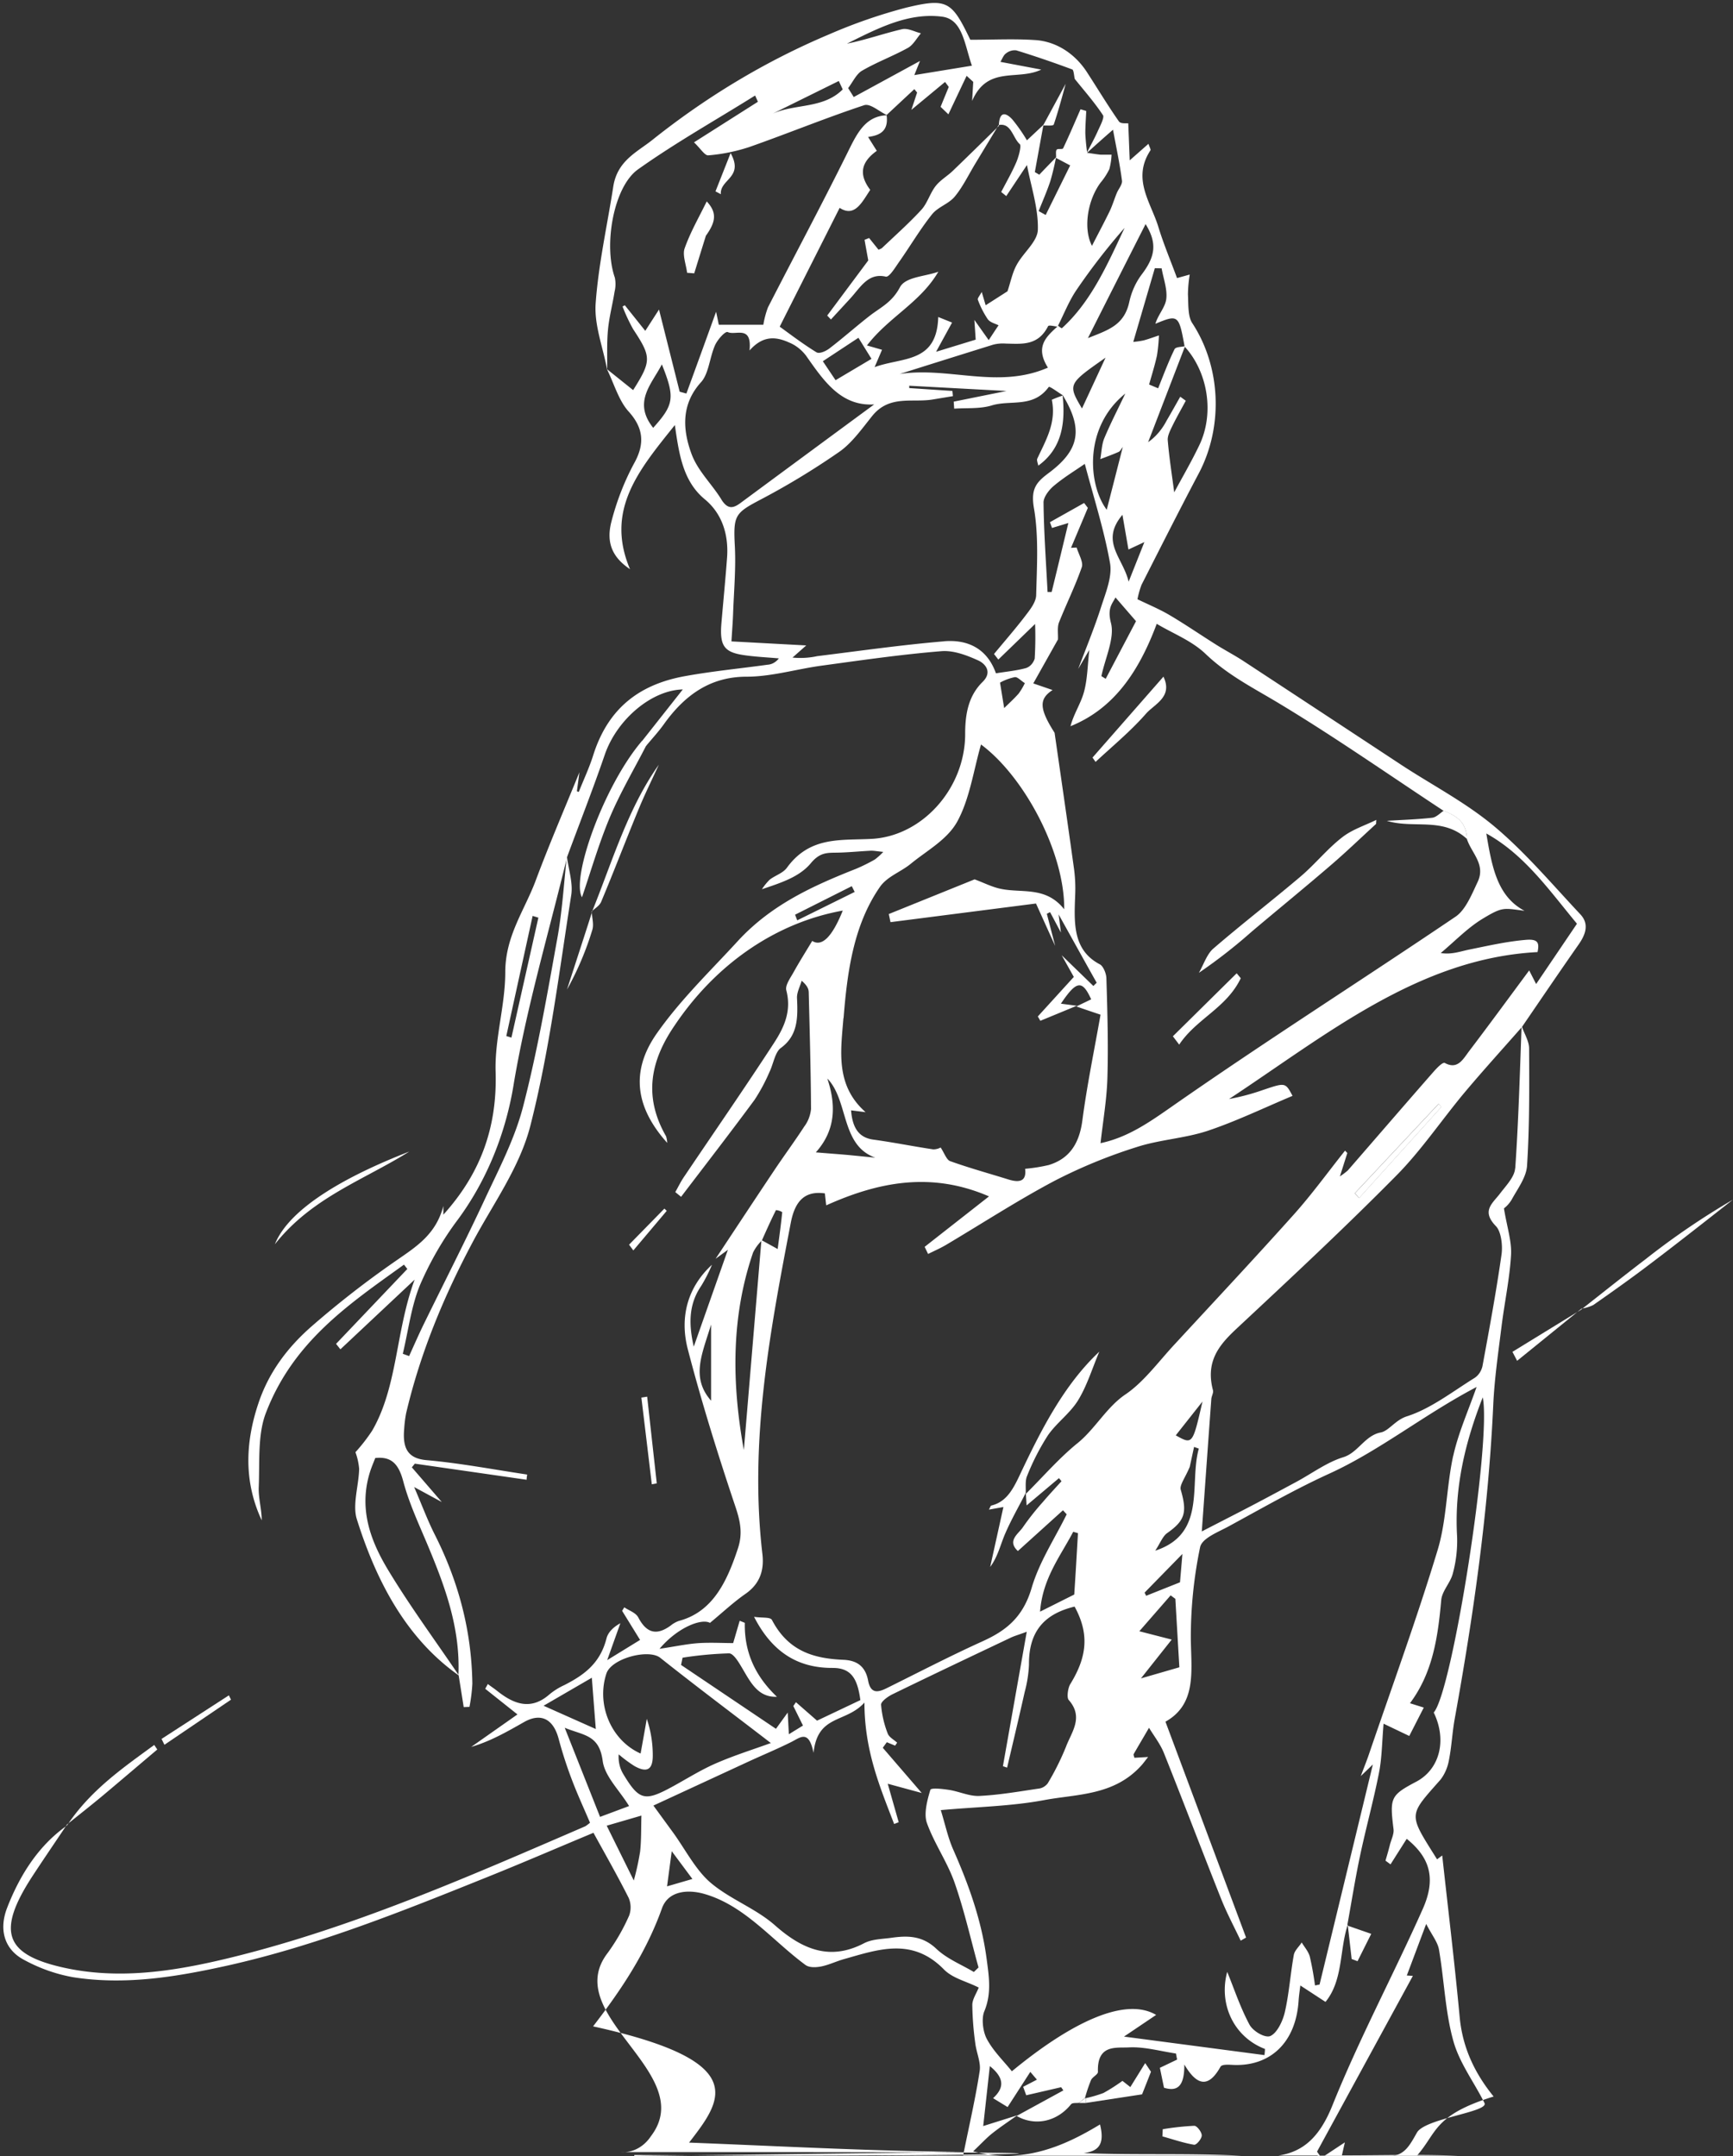 <?xml version="1.0" encoding="UTF-8"?> <svg xmlns="http://www.w3.org/2000/svg" width="459" height="571" fill="none"><rect width="100%" height="100%" fill="#333333" stroke="none"/> <path d="m170.051 196.212 1.12 1.218c-3.253 6.339-6.881 12.471-9.673 19.086-2.949 7.051-5.112 14.562-7.353 21.119-2.929-5.133 5.839-29.675 15.906-41.423ZM418.898 346.744c5.653-4.433 11.266-8.935 16.968-13.276a201.555 201.555 0 0 1 23.091-15.733c-7.323 5.742-14.608 11.484-21.981 17.065-4.915 3.733-9.928 7.293-14.962 10.807a10.207 10.207 0 0 1-3.194.976l.078.161ZM108.394 304.987c-12.082 7.568-25.786 12.138-35.587 24.541 3.923-9.83 19.563-18.328 35.587-24.541ZM156.799 241.471c5.377-13.276 9.457-27.332 17.694-38.942-1.808 3.973-3.745 7.866-5.406 11.92-3.323 8.039-6.449 16.25-9.831 24.311-.452 1.149-1.671 1.769-2.536 2.642l.079.069ZM17.816 483.366c6.232-9.325 14.746-15.159 23.033-21.234l.806 1.206c-4.748 4.02-9.467 8.039-14.235 12.047-3.205 2.675-6.468 5.236-9.712 7.843l.108.138Z" fill="#fff"></path> <path d="m418.82 346.617-16.996 13.781-1.239-2.377 18.334-11.255-.099-.149ZM61.178 450.144l-17.626 11.944-.767-1.551 17.833-11.541.56 1.148ZM172.636 393.103c-.918-7.655-1.838-15.311-2.762-22.967l1.533-.241c.846 7.655 1.694 15.311 2.546 22.967l-1.317.241ZM156.72 241.401c.079 1.631.61 3.446.167 4.847a80.366 80.366 0 0 1-6.714 15.824c2.222-6.89 4.453-13.688 6.645-20.567a.645.645 0 0 0-.098-.104ZM166.61 329.643l9.359-9.555.619.598-8.847 10.484c-.354-.505-.748-1.01-1.131-1.527ZM388.523 222.178c-6.42-5.88-14.058-2.618-21.205-4.789 4.011-.253 8.022-.367 12.003-.815 1.052-.115 2.025-1.149 3.038-1.861 3.116 1.241 6.065 2.779 6.164 7.465ZM358.855 316.024l22.207-23.691.698.85-21.775 24.116-1.13-1.275ZM287.348 555.693h.246v1.267h-1.838l1.592-1.267ZM271.628 395.48c-1.828 3.583-3.843 7.062-5.436 10.783-1.219 2.836-1.897 5.994-3.932 8.728 1.14-5.191 2.291-10.336 3.5-15.871l-3.834.689c.305-.54.432-1.034.639-1.08 3.873-.93 5.662-4.122 7.481-7.981 5.701-12.069 11.727-23.955 21.116-32.775-1.858 4.387-3.254 9.015-5.604 12.851-2.163 3.525-5.652 5.914-8.012 9.313a62.276 62.276 0 0 0-5.505 10.737c-.58 1.31-.285 3.136-.383 4.743a1.592 1.592 0 0 1-.03-.137ZM364.468 218.204c-4.031 3.686-7.992 7.51-12.121 11.047-6.882 5.914-13.901 11.633-20.831 17.49a139.2 139.2 0 0 1-13.979 10.898c1.249-2.17 2.114-4.938 3.814-6.408 7.589-6.545 15.493-12.632 23.122-19.097 3.804-3.227 7.078-7.327 10.961-10.336 2.693-2.124 6.035-3.146 9.093-4.662l-.059 1.068ZM308.149 179.206c2.556 5.375-2.349 7.223-4.61 9.796-4.109 4.685-8.848 8.567-13.37 12.781l-.806-1.148 18.786-21.429ZM310.646 274.452l16.898-16.686 1.082 1.309c-3.756 7.878-11.718 10.703-16.309 17.582l-1.671-2.205ZM281.43 104.569c.797 7.476-.137 14.194-6.429 18.754-.108-.632-.472-1.413-.275-1.838 2.251-4.869 5.102-9.509 3.854-15.607a26.992 26.992 0 0 1 2.998-1.148l-.148-.161Z" fill="#fff"></path> <path d="M287.593 556.943v-1.263c1.576-.343 3.132-.8 4.66-1.367a47.074 47.074 0 0 0 5.033-3.215l2.094 1.642 3.932-6.351 1.534 2.297c-.856 2.182-1.603 4.088-2.36 5.983l-14.893 2.274ZM307.962 563.904a71.186 71.186 0 0 1 8.366-.907c.708 0 1.966 1.665 1.966 2.549 0 .884-1.405 2.572-2.025 2.469-2.831-.471-5.603-1.435-8.395-2.216l.088-1.895ZM356.809 509.952l6.37 2.216-3.627 7.247-1.553-.586-1.032-9.026-.158.149ZM264.482 33.142l-6.124 10.128c-1.799 2.963-3.342 6.213-5.485 8.797-1.662 1.987-4.444 2.71-6.046 4.731-3.185 3.997-5.849 8.556-8.847 12.793-.984 1.425-2.488 3.882-3.382 3.675-4.65-1.08-6.705 2.848-9.359 5.742l-5.161 5.604-.983-1.045 10.873-14.596c-.374-2.055-.688-3.755-.983-5.455l1.209-.482 2.477 3.09c.323-.093.634-.236.924-.426 3.519-3.353 7.147-6.557 10.46-10.163 1.553-1.7 2.29-4.387 3.745-6.247 1.268-1.62 3.097-2.63 4.571-4.054 4.1-3.939 8.16-7.947 12.229-11.932l-.118-.16ZM282.255 22.197c-.983 3.606-1.966 7.258-3.146 10.76-.167.471-1.858.218-2.85.31l5.996-11.07ZM187.185 53.34c2.782 2.998 2.408 5.421-.227 9.096a3562.275 3562.275 0 0 0-3.086 9.957l-1.888-.15c-.265-2.182-1.278-4.731-.649-6.477 1.544-4.352 3.854-8.337 5.85-12.425ZM189.505 50.679l4.001-10.13c3.608 6.5-2.89 6.891-2.585 10.888l-1.416-.758ZM17.719 483.228c-.099.16-.207.31-.306.459l.414-.321-.108-.138ZM350.832 570.931h35.223c-10.116-.402-20.251-.104-30.642-.104.403-1.78.659-2.893.786-3.445l-5.367 3.549ZM291.349 562.641c-7.56 4.594-15.208 8.039-23.977 8.291h61.352c-13.762-.734-27.594-.137-41.701-.7 3.687-.482 5.712-2.056 4.326-7.591Z" fill="#fff"></path> <path d="M264.56 33.243v-.126h-.118l.118.126Z" fill="#fff"></path> <path d="M258.193 569.905c-4.621 0-9.241-.069-13.871-.161-20.251-.39-40.502-1.47-61.814-2.296 8.72-11.289 16.643-21.544-25.424-30.785 7.284-9.462 13.989-19.35 18.245-31.27 1.662-4.651 6.882-5.053 11.227-3.802 10.725 3.078 17.97 12.323 26.768 18.8 1.052.769 2.802.666 4.149.413 2.084-.413 4.069-1.401 6.144-1.975 9.034-2.55 18.009-5.8 26.385 2.756 2.329 2.366 5.898 3.123 9.221 4.8-.63 1.608-1.691 3.101-1.701 4.594.051 3.398.314 6.787.786 10.14.295 2.492 1.524 5.064 1.17 7.361-1.111 7.246-2.772 14.366-4.384 22.359-7.737 0-15.552 0-23.397.081h34.604a36.4 36.4 0 0 1-8.563-1.149c2.212-2.101 3.578-3.594 5.102-4.8 2.133-1.688 4.385-3.17 6.577-4.743l-9.005 2.837c.58-5.237 1.131-10.21 1.75-15.883 4.08 3.296 3.686 5.915.865 8.499l3.844 2.354 6.016-9.314 1.75 2.056-3.647 1.895.816 2.239 9.25-2.136c.197.287.393.563.58.85l-12.377 6.764c2.367 1.356 5.043 1.789 7.636 1.235 2.592-.554 4.964-2.066 6.766-4.313.413-.482 1.406-.287 2.133-.402l1.573-1.274a41.471 41.471 0 0 1 1.593-4.732c.403-.873 1.858-1.493 1.838-2.182-.256-7.349 4.797-6.304 8.189-6.488 4.129-.218 8.316 1.01 12.475 1.619l.304 1.608-4.561 2.182c.364 1.768.728 3.514 1.091 5.271 3.726 1.148 5.417-.597 5.387-6.144 3.225 5.466 6.302 6.442 9.565.609.423-.758 2.36-.54 3.589-.494 9.447.321 16.397-5.742 17.114-17.077.089-1.286.285-2.572.453-3.973l6.665 4.352c4.699-5.742 3.686-13.78 5.898-20.43l-.128.15c1.111-6.11 2.084-12.265 3.372-18.375 1.563-7.384 3.578-14.641 5.033-22.049.777-3.95.787-8.119 1.209-12.976l6.803 3.25 3.844-7.522-3.657-1.149c6.055-8.096 7.402-17.536 8.277-27.297.216-2.458 2.448-4.594 3.077-7.086a32.919 32.919 0 0 0 1.13-9.726c-.766-13.046 2.143-25.047 6.793-36.91 2.34 11.691-8.041 77.919-12.986 83.477 3.529 7.258 1.632 14.929-4.512 18.259l.197-.103c-7.167 3.767-7.363 4.295-6.331 12.758.157 1.321-.639 2.814-.983 4.215-.344 1.401-.757 2.733-1.141 4.111l1.328.976 4.286-6.764c6.104 4.915 7.864 10.451 4.256 18.57-7.786 17.478-16.79 34.268-23.947 52.068-3.48 8.659-7.972 12.299-14.303 13.252h10.981l-.738-1.045 25.383-46.544-1.603-.103c1.504-3.985 2.949-7.867 5.132-13.655 1.563 3.043 3.047 4.801 3.391 6.822 1.376 8.038 1.642 16.422 3.785 24.116 1.632 5.925 5.525 10.967 8.267 16.502 1.18 2.366-15.714 4.043-17.886 7.809-1.701 2.975-3.028 5.742-6.449 6.19H349v-.264c-.816.057-1.632.172-2.448.172h28.754c5.367-6.086 4.335-10.703 20.295-15.641-4.768-5.857-8.209-12.632-8.995-21.05-1.347-14.447-3.097-28.836-4.621-42.789l-1.366 1.022c-7.678-12.265-7.707-11.334.914-21.107 1.146-1.491 1.924-3.316 2.251-5.283.698-3.525.856-7.189 1.495-10.737 4.974-27.493 8.936-55.123 10.223-83.258.315-6.891 1.327-13.781 2.183-20.671.786-6.351 2.153-12.633 2.526-18.995.207-3.617-1.062-7.361-1.878-12.345a8.261 8.261 0 0 0 2.035-2.297c1.583-2.917 3.933-5.96 4.09-9.106.649-10.267.599-20.603.541-30.915 0-1.895-1.19-3.79-1.888-5.742 4.984-7.281 9.939-14.596 14.992-21.819 1.877-2.676 2.88-5.467.432-8.039-7.442-7.924-14.579-16.399-22.718-23.221-7.629-6.385-16.407-10.909-24.645-16.307a33939.77 33939.77 0 0 0-41.819-27.504c-2.389-1.562-4.915-2.871-7.314-4.387-4.109-2.583-8.13-5.351-12.298-7.809-2.693-1.584-5.564-2.767-8.474-4.18a23.7 23.7 0 0 1 1.072-3.812c5.063-9.957 10.096-19.936 15.306-29.79 3.133-6.049 4.63-13.062 4.293-20.122-.337-7.059-2.491-13.835-6.18-19.44-1.18-1.814-.983-4.984-1.121-7.545.024-1.773.182-3.54.472-5.282l-3.362.93c-1.77-4.789-3.559-9.026-4.915-13.448-1.967-6.557-7.118-12.77-2.124-20.383.138-.207-.265-.92-.531-1.723l-4.964 4.375c-.157-3.939-.266-6.89-.383-9.796-.463-.08-1.967.196-2.478-.516-2.88-4.111-5.505-8.475-8.257-12.713-1.635-2.621-3.756-4.778-6.203-6.309-2.448-1.53-5.16-2.397-7.934-2.534-5.446-.355-10.911-.068-16.967-.068-4.886-10.164-6.055-11.14-17.007-8.499a140.468 140.468 0 0 0-20.398 7.075C203 16.093 187.241 25.513 172.685 37.137c-4.021 3.18-9.191 5.466-10.253 12.265-1.602 10.335-3.932 20.602-4.67 31.006-.393 5.742 1.967 11.622 3.028 17.444 1.838 3.744 3.097 8.246 5.682 11.105 3.814 4.215 4.414 8.326 1.632 13.471-2.692 4.939-4.783 10.292-6.213 15.905-1.425 5.742.58 9.451 4.974 12.414-6.665-15.733 2.458-26.413 11.876-38.173 1.101 7.568 2.084 14.838 7.933 19.661 4.374 3.606 6.36 9.038 5.898 15.434-.432 5.742-.983 11.392-1.474 17.088-.551 6.133.56 7.936 5.79 8.728 3.116.471 6.262.597 9.398.884a4.473 4.473 0 0 1-1.356 1.189 3.855 3.855 0 0 1-1.643.488c-7.304 1.011-14.637 1.711-21.902 3.032-11.128 2.021-20.103 7.705-24.271 20.958-1.052 3.33-2.537 6.477-3.824 9.704l-.492-.184c.226-1.723.462-3.445.669-5.03-3.874 9.52-7.944 18.937-11.551 28.595-2.949 7.947-8.071 14.688-8.091 24.346 0 8.819-2.831 17.673-2.556 26.413.472 15.457-4.512 27.481-13.841 37.816v-2.297c-1.966 7.545-7.206 10.795-12.475 14.447a253.295 253.295 0 0 0-22.404 17.41c-6.035 5.282-11.196 11.782-14.057 20.246-3.559 10.531-3.932 20.946.826 31.144 0-2.963-.915-5.926-.787-8.831.275-6.58-.324-13.781 1.858-19.523 7.285-19.12 22.247-29.019 36.609-39.366l.885 1.148-18.875 19.833 1.15 1.447 19.661-18.455c-5.082 13.781-4.463 28.227-11.226 39.964a46.04 46.04 0 0 1-4.453 5.742c.519 1.402.85 2.89.983 4.41-.108 4.478-1.819 9.508-.61 13.344 5.309 16.893 13.35 31.719 26.965 41.342.452 2.81.898 5.612 1.337 8.406l1.524-.057c.399-2.016.656-4.067.767-6.133-.187-14.24-3.785-27.308-9.968-39.527-1.868-3.686-3.333-7.66-5.447-12.563l7.324 3.973-7.933-9.187.786-.976 29.61 4.26c0-.459.098-.919.137-1.378-8.847-1.321-17.694-3.02-26.65-3.813-5.122-.459-6.38-3.318-5.898-8.463.083-1.333.25-2.658.501-3.962 3.795-16.135 10.027-31.007 17.547-45.166 5.397-10.186 12.524-19.856 15.365-31.007 5.063-19.844 7.599-40.584 10.814-61.014.501-3.123-.639-6.603-1.101-9.933v-.173c3.342-9.06 6.881-18.041 10.007-27.17 3.244-9.348 12.436-17.054 20.644-17.226l-10.882 13.78 1.121 1.218c1.582-1.907 3.263-3.721 4.718-5.742 5.731-8.039 12.583-12.633 21.942-12.633 6.635 0 13.251-2.032 19.907-2.928 10.528-1.435 21.056-2.963 31.634-3.824 3.234-.276 6.734 1.056 9.83 2.458 1.691.769 3.883 2.974 1.141 5.673-3.706 3.64-4.63 8.394-4.621 13.78 0 14.401-11.324 27.056-24.733 27.791-8.13.448-16.348-.781-22.463 7.626-1.091 1.492-3.106 2.032-4.59 3.192a14.899 14.899 0 0 0-2.045 2.527c4.777-1.643 9.83-3.147 12.947-6.891 2.438-2.94 4.384-2.756 6.989-2.802 3.008-.057 5.997-.367 9.005-.517.806 0 1.612.161 3.195.322a17.375 17.375 0 0 1-2.232 2.01 45.3 45.3 0 0 1-4.964 2.457c-11.315 4.479-22.424 9.451-31.35 19.167-7.372 8.038-15.296 15.618-21.627 24.713-6.881 10.026-5.298 19.523 2.95 28.71a6.705 6.705 0 0 0-.315-1.769c-6.006-10.484-4.148-19.936 2.261-29.295 10.997-16.398 26.927-27.287 44.552-30.455-2.891 7.189-5.604 9.612-8.091 8.038-1.691 2.814-3.372 5.467-4.915 8.246-.826 1.493-2.251 3.445-1.966 4.754 1.524 5.742-.737 10.186-3.352 14.194-7.766 11.932-15.847 23.588-23.78 35.371-.836 1.24-1.504 2.629-2.251 3.95l1.533 1.252c6.508-8.544 13.075-17.031 19.464-25.69a47.582 47.582 0 0 0 3.933-7.338c1.051-2.136 1.474-5.271 3.018-6.385 4.541-3.307 4.531-8.039 4.286-13.218-.069-1.516.806-3.089 1.238-4.593 1.485 1.286 1.839 2.159 1.868 3.043.256 10.335.551 20.671.61 30.937-.18 1.705-.797 3.306-1.77 4.594-2.566 3.95-5.348 7.706-7.963 11.622-5.21 7.786-10.361 15.618-15.542 23.438l3.254-2.377c-3.021 8.567-6.036 17.119-9.044 25.655-1.219-5.42-1.573-10.921 1.966-16.077a40.412 40.412 0 0 0 2.861-5.616c-6.341 5.811-8.651 13.723-6.4 22.371 3.677 14.136 8.032 28.066 12.652 41.824 1.288 3.847 1.888 7.017.659 10.818-2.949 9.003-6.744 16.927-15.65 19.304a7.293 7.293 0 0 0-2.202 1.241c-3.461 2.515-6.243 2.296-8.563-2.136-.688-1.298-2.447-1.826-3.715-2.699l-.58.93 4.757 7.706-8.709 5.351 3.49-9.773c-1.74.954-3.235 2.297-3.677 4.031-1.711 6.764-6.183 9.808-11.197 12.368a17.718 17.718 0 0 0-3.883 2.424c-4.915 4.329-9.457 2.652-13.949-.954-.777-.62-1.603-1.148-2.399-1.768l-.688 1.263 8.533 6.787-12.239 8.602c5.062-1.47 9.525-4.043 13.998-6.581 4.473-2.538 7.766-.804 9.162 4.467a110.445 110.445 0 0 0 3.461 10.715c1.474 3.916 3.234 7.694 4.836 11.484a9.84 9.84 0 0 1-1.258.942c-31.202 13.47-62.365 27.205-95.05 35.06-14.393 3.445-29.04 5.661-43.786 2.216-14.972-3.502-16.947-9.612-7.687-23.909 2.949-4.502 5.947-8.889 8.926-13.333-7.176 5.168-12.092 12.724-15.503 21.498-2.34 5.994-.629 11.174 4.463 13.849 4.13 2.248 8.512 3.795 13.016 4.594 13.762 2.147 27.23-.069 40.826-3.078 23.839-5.317 46.616-14.504 69.442-23.691 9.182-3.698 18.295-7.637 27.525-11.484 3.264 5.937 6.43 11.484 9.32 17.226.311.718.486 1.507.511 2.312a6.38 6.38 0 0 1-.364 2.35 52.945 52.945 0 0 1-5.692 9.922c-12.779 16.572 24.156 31.853 11.455 48.528-.921 1.395-2.117 2.508-3.487 3.246a8.197 8.197 0 0 1-4.377.991c177.915-.126 85.831.957 43.757.946-13.429 0-26.847-.127-40.305-.184V571l90.193-1.095ZM141.07 242.572l1.524.459-7.137 31.765-1.357-.413c2.32-10.612 4.644-21.215 6.97-31.811ZM113.358 409.41c4.512 10.795 8.563 21.716 8.061 34.13-6.222-9.187-12.779-18.075-18.55-27.618-4.67-7.718-8.012-16.319-4.817-26.264.393-1.217.905-2.377 1.337-3.514 4.198-.448 6.164 1.458 7.412 6.155 1.573 5.926 4.208 11.484 6.557 17.111Zm34.22-160.717c-2.693 14.929-5.269 29.858-9.034 44.374-2.222 8.578-6.4 16.525-10.116 24.495-5.21 11.185-10.813 22.129-16.22 33.188-1.347 2.757-2.576 5.593-3.853 8.395l-1.672-.609c1.465-6.12 2.242-12.632 4.581-18.27 2.713-6.253 6.092-12.08 10.057-17.341 7.614-10.361 12.73-22.901 14.824-36.335 3.392-19.936 9.123-39.321 13.891-58.947-.738 7.028-1.18 14.137-2.458 21.05Zm40.757 122.269c-5.416-6.178-2.369-12.345 0-20.166v20.166Zm-11.659 128.62c.413-3.101.757-5.662 1.239-9.314l5.475 7.361-6.714 1.953Zm81.259 22.68c-3.333-1.986-7.068-3.445-9.899-6.109-3.775-3.594-7.747-3.537-12.003-2.94-2.438.345-5.063.322-7.226 1.459-8.847 4.593-16.102 1.791-23.495-4.72-5.2-4.594-11.885-6.891-17.144-11.369-3.932-3.377-6.616-8.705-9.83-13.161l-5.279-7.235 25.225-11.667c3.765-1.735 7.579-3.308 11.295-5.168 2.33-1.149 4.62-3.445 5.898 2.871 1.072-10.244 8.523-7.809 13.478-13.31 0 12.782 4.128 22.405 7.864 32.155l1.209-.471c-.924-3.238-1.848-6.477-2.9-10.186l9.005 2.446-10.322-11.978 1.071-1.47 2.193.907.54-.78c-.865-.816-2.133-1.424-2.516-2.481a26.876 26.876 0 0 1-1.74-7.591c0-.873 1.848-2.182 3.047-2.767 10.371-5.053 20.792-9.991 31.202-14.929.983-.483 2.084-.781 4.335-1.608l-6.311 35.6 1.111.379c1.563-6.672 3.155-13.321 4.65-20.005a33.082 33.082 0 0 0 1.14-7.269c-.098-9.601 4.915-13.62 12.082-15.377 3.834 7.028 3.45 13.091-1.131 20.51-.649 1.045-.983 3.594-.432 4.214 4.05 4.594.747 8.499-.708 12.38a68.937 68.937 0 0 1-4.856 9.727c-.649.814-1.538 1.31-2.488 1.389-5.19.77-10.38 1.677-15.6 1.93-2.615.126-5.27-1.149-7.924-1.585-1.75-.264-4.915-.655-5.072 0-.826 2.745-1.76 6.293-.915 8.716 1.967 5.501 5.378 10.278 7.314 15.768 2.566 7.303 4.286 14.998 6.37 22.531l-1.238 1.194Zm17.537-95.431c.679-8.819 5.348-14.63 8.779-21.153l1.258.367c-.295 5.122-.59 10.255-.983 16.25l-9.054 4.536Zm109.433-41.342c-1.809 8.223-1.73 17.111-4.139 25.035-5.544 18.294-12.091 36.186-18.245 54.239-.531 1.55-1.15 3.077-2.104 5.615l3.195-3.066a74881.737 74881.737 0 0 1-14.116 58.281l-1.209.229a80.577 80.577 0 0 0-1.367-7.613c-.373-1.39-1.415-2.527-2.153-3.767-.717 1.148-1.877 2.101-2.094 3.33-.904 5.019-1.238 10.209-2.379 15.147-.56 2.424-2.074 5.513-3.814 6.294-1.376.62-4.571-1.218-5.544-3.009-2.468-4.594-4.139-9.704-5.898-13.965-2.311 8.464 1.681 17.226 9.997 20.407 0 .54-.079 1.091-.128 1.631l-37.208-4.904 8.513-5.742c-8.267-4.869-22.561 2.033-38.211 14.929-2.212-2.767-4.915-5.328-6.635-8.566-1.033-1.918-1.465-5.409-.659-7.327 1.966-4.732 1.229-9.187.609-13.884-1.366-10.336-4.797-19.741-8.847-28.94-1.386-3.123-2.123-6.649-3.293-10.45 9.634-.873 18.609-1.011 27.388-2.653 8.778-1.642 18.5-1.148 25.746-9.187.462-.505.865-1.079 1.779-2.228l-3.637.207c-.069-.333-.295-.792-.177-.999 1.317-2.297 2.693-4.594 4.05-6.948 1.337 2.205 2.949 4.238 3.932 6.649 5.122 12.805 10.017 25.724 15.119 38.54 1.524 3.847 3.47 7.465 5.23 11.197l1.425-.827-21.351-57.167c8.149-4.593 6.881-12.988 6.724-21.509a117.225 117.225 0 0 1 2.447-24.679c.492-2.411 4.768-4.019 7.511-5.512 8.847-4.812 17.606-9.842 26.67-13.976 13.389-6.098 25.186-15.699 39.056-22.968-2.27 6.477-4.846 12.173-6.183 18.237v-.081Zm-72.175 9.05c-.354-1.218 1.179-3.159 2.389-6.064.226-1.045.688-3.158 1.14-5.271l1.258.448c-2.624 9.371 2.183 22.508-11.541 27.033 1.308-1.998 1.966-3.755 3.067-4.594 4.827-3.376 5.437-5.5 3.687-11.552Zm-1.327-14.39 7.087-8.969c-2.624 11.438-2.624 11.438-7.058 8.969h-.029Zm1.769 31.397c-.305 3.652-.511 6.006-.639 7.511l-8.965 3.571-.413-.838 10.017-10.244Zm-3.116 10.967c.413.31.826.62 1.248.919.354 6.086.708 12.173 1.062 18.133l-10.174 2.94 8.149-10.278-8.582-2.205 8.297-9.509Zm91.236-113.07c-.167 2.297-2.438 4.593-3.991 6.649-2.025 2.664-5.023 4.594-1.081 8.659 1.366 1.401 1.819 5.087 1.474 7.487-1.415 9.934-3.244 19.787-5.062 29.64-.318 1.283-1.052 2.371-2.045 3.032-5.898 3.663-11.659 8.188-17.98 10.198-3.047.976-4.777 3.858-6.881 4.26-4.237.793-6.026 5.363-9.939 6.558-4.345 1.332-8.307 4.306-12.445 6.534-4.139 2.228-7.992 4.306-12.013 6.408-4.021 2.101-8.307 4.283-13.025 6.718.875-12.138 1.681-23.611 2.526-35.072.059-.781.61-1.642.442-2.297-2.034-7.671 1.623-12.035 6.302-16.387 14.244-13.298 28.508-26.574 42.271-40.504 6.635-6.695 12.131-14.929 18.294-22.267 4.837-5.742 9.9-11.312 14.854-16.95-.462 12.448-.806 24.954-1.671 37.334h-.03Zm-42.467 6.58 22.207-23.691.698.85-21.775 24.116-1.13-1.275ZM306.37 165.217c4.384 2.618 9.299 4.455 13.015 8.038 5.947 5.662 12.78 9.038 19.425 13.058 14.746 8.877 29.059 18.891 43.549 28.434 3.156 1.24 6.046 2.779 6.164 7.464 1.199 3.71 5.023 6.707 2.86 11.323-1.563 3.331-3.204 7.396-5.79 9.187-25.136 17.008-50.686 33.189-75.606 50.61-5.898 4.111-11.433 7.924-18.501 9.428.639-5.822 1.662-11.564 1.819-17.352.255-8.728 0-17.478-.266-26.218 0-1.32-.825-3.319-1.73-3.789-7.255-3.79-6.822-11.071-6.537-18.375.098-2.279 0-4.565-.295-6.821-1.671-12.058-3.431-24.116-5.161-36.128-4.07-6.397-4.188-8.958-.531-11.323l-5.112-1.758 6.538-11.644c.068-1.516-.226-3.227.275-4.513 1.966-4.927 4.306-9.635 6.046-14.654.442-1.297-.865-3.445-1.377-5.168l-1.484.069 4.453-10.576-.983-1.298-9.054 5.087c.187.506.364 1.022.551 1.528l4.325-1.309c-1.524 6.293-2.949 12.276-4.424 18.27h-1.081c-.403-7.9-.983-15.801-1.071-23.714 0-1.47 1.494-3.376 2.723-4.398 2.732-2.297 5.741-4.1 8.208-5.822 2.35 8.911 5.112 17.467 6.685 26.309.619 3.514-1.141 7.798-2.33 11.484-1.789 5.604-4.04 11.025-6.105 16.514l2.949-5.053c-.471 4.019-.481 7.775-1.425 11.185-.845 3.078-2.703 5.742-3.559 9.038 11.443-4.616 18.069-14.366 22.837-27.113Zm-10.067-45.545c.403-.184.678-.793 1.072-1.275a8066.037 8066.037 0 0 1-4.247 16.605c-4.827-6.373-6.311-21.727 4.915-30.765-1.868 3.928-3.863 7.786-5.554 11.806-.698 1.665-.728 3.697-1.062 5.558 1.642-.632 3.284-1.217 4.876-1.929Zm-9.732-11.484c-3.765-6.42-3.745-6.466 6.242-13.46l-6.242 13.46Zm7.678 56.81c-1.052-4.053.442-5.167 1.189-6.775l5.446 6.293-8.031 15.262-1.141-.712c.993-4.766 3.569-10.071 2.537-14.068Zm4.679-10.944c-1.475-6.362-7.658-10.576-1.642-17.708l1.593 9.187 4.217-1.964-4.168 10.485Zm18.717-36.14c-2.104 4.399-4.551 8.567-6.645 12.483-.62-4.754-1.327-9.187-1.711-13.78-.108-1.149.629-2.584 1.19-3.744 1.12-2.297 2.388-4.502 3.588-6.741l-1.465-1.068c-1.199 2.102-2.369 4.226-3.598 6.305-1.215 2.352-2.902 4.323-4.915 5.742 3.244-8.422 6.485-16.843 9.722-25.265 6.154 6.775 7.855 17.708 3.834 26.068Zm-9.978-46.842c.472 2.71 1.553 5.535 1.229 8.119-.275 2.216-2.173 4.145-2.88 6.557 6.036-2.492 6.212-2.389 7.726 5.96-.983.207-2.349.15-2.664.793-1.622 3.33-2.949 6.89-4.335 10.335l-2.389-.999c.708-2.572 1.524-5.099 2.084-7.717.275-1.745.446-3.51.511-5.283-1.346.437-2.673.942-4.03 1.31a21.54 21.54 0 0 1-2.762.401l5.711-19.522 1.799.046Zm-4.247-11.725c3.048 4.96 2.664 8.475-.983 13.286-1.581 2.085-2.719 4.576-3.322 7.27-1.337 6.316-5.682 7.51-10.971 9.646a9374.798 9374.798 0 0 1 15.276-30.202Zm-22.148 27.561c-.127.115-.688-.402-1.052-.632 1.603-3.192 2.95-6.626 4.916-9.508a171.125 171.125 0 0 1 12.72-16.422c-4.532 9.67-8.847 19.534-16.584 26.562Zm-3.755 10.473c-13.232 5.742-26.149-.321-39.214 1.665 8.563-2.71 16.673-5.248 24.783-7.774a10.4 10.4 0 0 1 3.323-.276c4.217.08 8.523.643 11.177-4.593.197-.39 1.563 0 2.458.091-2.94 2.71-5.968 5.34-2.497 10.864l-.03.023ZM279.65 41.8l3.795 2.01-6.488 13.126-1.858-1.034c1.042-2.64 2.192-5.225 3.087-7.924a67.701 67.701 0 0 0 1.494-6.2l-.03.022Zm17.518 6.064c.128 1.022-.983 2.228-1.425 3.376-.61 1.504-1.091 3.1-1.789 4.594-1.465 3.02-3.048 5.971-4.739 9.279-2.398-4.697-1.13-12.162 2.291-16.755a16.953 16.953 0 0 0 2.31-3.56 17.08 17.08 0 0 0 .59-3.836h-2.949c-1.18-.115-2.36-.333-3.549-.494 1.887-1.688 3.804-3.445 6.881-6.11.905 4.916 1.819 9.176 2.379 13.506ZM249.549 4.419c5.407.712 5.899 7.292 7.865 12.977l-15.247 2.492c.619-1.539 1.238-3.1 1.504-3.744L226.123 25.7l-1.484-2.366c1.209-1.573 2.163-3.72 3.657-4.593 3.932-2.297 8.199-3.859 12.18-6.064 1.376-.758 2.32-2.55 3.441-3.859-1.681-.401-3.471-1.447-5.024-1.079-4.915 1.148-9.653 2.848-14.578 3.824 8.08-4.02 16.259-8.314 25.234-7.143Zm-27.387 17.03 1.042 2.229c-5.171 5.179-12.564 3.732-18.57 6.43l17.528-8.658Zm-49.153 91.872c-5.485-6.89-.363-11.61 2.291-16.824 3.509 8.785 3.254 10.646-2.31 16.824h.019Zm1.534-31.34-3.637 5.639-5.417-6.776-.6.334a46.497 46.497 0 0 0 2.802 5.994c4.837 7.35 4.915 8.372 0 16.146l-6.881-5.512c.049-3.445-.108-6.993.216-10.439.325-3.445 1.209-6.706 1.74-10.071a8.462 8.462 0 0 0 .079-3.767c-3.018-8.59-.364-24.116 6.193-28.71 10.007-7.108 20.644-13.057 30.956-19.522l.747 1.654-16.928 10.748c1.75 1.666 2.841 3.515 3.775 3.446 3.679-.3 7.322-1.04 10.873-2.205 10.164-3.572 20.191-7.694 30.395-11.07 1.652-.54 3.932 1.641 5.987 2.572l7.324-6.833.737.895-1.524 4.594 8.926-7.396.983 1.321a725.606 725.606 0 0 0-2.162 5.271l2.064 1.987c1.599-3.4 3.208-6.799 4.827-10.198l1.75 1.596-.295 5.053c4.099-9.485 12.072-5.27 18.314-8.302l-10.814-2.045c.443-.723.797-1.768 1.455-2.228.807-.651 1.788-.94 2.763-.815a270.53 270.53 0 0 1 14.804 5.053c.403.15.453 1.642.669 2.515 2.536 3.158 5.22 6.19 7.471 9.6.423.644-.796 2.906-1.425 4.318-.846 1.884-1.839 3.664-2.782 5.478a55.164 55.164 0 0 1-.472-4.96c0-1.987.157-3.974.245-5.96l-1.513-.449c-1.514 3.445-2.999 6.971-4.611 10.336-.177.367-1.386 0-1.701.367-.314.368-.137 1.32-.167 2.033a328.404 328.404 0 0 0-4.443 4.593l-1.18-.689 2.271-12.505-4.365 4.088a45.008 45.008 0 0 0-3.834-5.49c-1.71-1.872-3.43-2.296-3.597 1.447 3.293-.643 3.686 3.446 5.544 5.065.472.413-.285 3.273-.914 4.754-1.17 2.733-2.655 5.283-4.011 7.913l1.337 1.079c1.74-2.607 3.47-5.214 5.485-8.222 1.082 5.741 3.048 11.483 2.881 17.145-.099 3.192-3.933 6.11-5.663 9.405-1.111 2.044-1.592 4.594-2.379 6.89l-5.78 3.698-1.042-3.525c-.462.884-1.17 1.688-1.032 2.044a23.956 23.956 0 0 0 2.624 5.168c.63.861 1.888 1.148 2.871 1.619-.796 1.148-1.583 2.389-2.615 3.927l-3.795-5.351c.177 2.641.256 3.824.345 5.225l-10.49 3.216 4.237-7.74-3.666-1.47c-.345 12.322-9.497 10.565-16.85 13.275l1.966-4.594-3.991-1.148c5.79-7.545 14.117-11.323 18.904-19.523-3.519 1.275-8.71 1.344-10.165 4.1-2.143 4.054-5.131 5.34-7.982 7.545-3.627 2.825-7.098 5.914-10.745 8.705-.983.723-2.615 1.458-3.401.976-3.637-2.228-7.098-4.892-9.722-6.776 5.2-10.335 10.44-20.67 15.876-31.465 3.991 2.595 5.898-1.459 8.1-4.766-3.047-4.043-2.516-7.293 1.74-10.336l-2.31-3.675c3.165-.436 5.446-1.561 4.915-5.741-5.898.218-8.061 5.27-10.617 10.415-6.753 13.62-13.9 26.965-20.821 40.47a24.643 24.643 0 0 0-1.219 4.593H190.38c-.187-.918-.452-2.216-.718-3.445a4794.053 4794.053 0 0 1-7.864 21.659l-1.779-.483-5.476-21.762Zm56.279 13.058-9.516 5.65-3.371-5.019 9.427-6.213 3.46 5.582Zm-39.734 37.276c-2.507-4.088-6.164-7.476-7.865-11.92-2.447-6.534-2.89-13.321 2.507-19.236 2.025-2.296 2.241-6.603 3.667-9.76.688-1.517 2.713-3.768 3.362-3.446 2.084.976 6.449-1.987 5.761 4.87 3.666-4.146 7.146-3.618 10.538-2.09 1.693.701 3.21 1.885 4.414 3.444 4.699 6.684 9.24 13.459 18.058 12.931a21382.848 21382.848 0 0 0-35.183 25.942c-2.055 1.574-3.549 1.998-5.279-.746l.02.011Zm58.982 37.53c-11.216.941-22.403 2.549-33.6 3.927a21.168 21.168 0 0 1-6.567.379l3.637-3.215-19.808-1.068c.157-2.722.364-5.134.442-7.545.217-5.892.757-11.817.453-17.674-.423-8.039 0-8.739 6.507-12.173a198.914 198.914 0 0 0 21.097-12.77c3.332-2.297 6.016-6.087 8.729-9.474 4.581-5.742 10.627-3.514 16.092-4.433l5.338-.884-.137-1.378-11.433-.758v-.62l25.766 1.389-13.989 2.825.128 1.861c3.342-.242 6.822.103 9.997-.873 4.994-1.516 10.942.769 15.041-4.869.216-.287 2.389 1.366 3.716 2.182 5.397 8.888 4.561 14.412-3.667 20.556-3.254 2.434-4.915 4.145-3.932 9.52 1.238 7.373.757 15.182.56 22.795 0 1.907-1.661 3.962-2.9 5.593-2.634 3.445-5.495 6.718-8.267 10.071.383.483.757.977 1.14 1.47l9.742-9.428c.112 3.062.076 6.13-.108 9.187a4.173 4.173 0 0 1-.893 1.563 3.387 3.387 0 0 1-1.398.929c-2.497.689-5.082.919-7.972 1.39-2.409-6.787-7.756-8.992-13.743-8.487l.029.012Zm21.372 11.07a17.241 17.241 0 0 1-1.642 2.768c-1.278 1.447-2.693 2.71-3.834 3.847-.275-1.642-.658-4.031-1.101-6.741a13.807 13.807 0 0 1 3.932-1.459c.777-.057 1.662 1.022 2.645 1.585Zm-60.29 62.828-.571-1.492 15.021-7.557.767 1.528-15.217 7.521Zm12.278 25.874c.983-12.403 2.684-24.748 9.663-34.774 1.966-2.767 5.486-3.904 8.13-6.075 4.276-3.514 9.634-6.35 12.298-11.15 3.313-6.006 4.355-13.724 6.311-20.442 11.531 8.556 22.178 28.71 22.03 43.639-5.131-6.477-11.796-3.996-17.695-5.627-2.025-.563-3.932-1.527-6.036-2.297l-22.728 9.187.453 2.148 38.535-4.938c2.163 4.777 3.618 8.038 5.082 11.22l-2.211-8.499.855-.436 2.88 5.409c-.236-1.872-.344-2.733-.619-4.812 3.745 6.707 6.881 12.403 10.086 18.099l-.875.861-8.395-8.142 3.214 5.742-9.535 10.473.668 1.149 9.654-3.985-4.208-.551c4.139-6.167 5.653-6.363 8.022-1.149l-3.932 1.884c1.818.631 3.637 1.251 6.409 2.181-1.612 9.188-3.568 18.558-4.817 28.033-.855 6.5-3.735 10.209-8.896 11.782-2.068.482-4.16.815-6.262.999.432 3.445-1.632 3.698-4.463 2.814-5.132-1.596-10.303-3.021-15.375-4.835-.983-.344-1.553-2.147-2.536-3.617a4.132 4.132 0 0 1-1.967.493c-5.288-.792-10.557-1.86-15.856-2.583-3.932-.529-5.544-3.216-5.898-7.752l3.843.482c-8.09-7.154-6.547-16.261-5.868-24.931h.039Zm-4.247 16.077c5.603 5.868 3.47 17.662 12.652 20.901l-7.019-.689c-2.556-.23-5.122-.414-8.739-.712 5.23-5.834 5.416-12.403 3.067-19.488l.039-.012Zm-13.664 34.796a3.57 3.57 0 0 1 1.661.54c-.324 3.204-.757 6.385-1.209 9.761l-4.168-2.296c1.209-2.722 2.408-5.398 3.716-8.005Zm-6.066 11.243a11.371 11.371 0 0 1 2.193-3.055l-4.631 55.353c-3.234-17.777-3.381-35.29 2.438-52.298Zm-11.413 98.073c3.352-2.768 6.243-5.49 9.398-7.683 3.559-2.469 5.033-5.891 4.493-10.519-3.5-29.973 1.966-58.867 7.52-87.783 1.111-5.742 3.696-8.51 9.024-7.763.099.872.217 1.975.354 3.169 14.068-6.327 27.988-8.923 43.117-2.377-5.85 4.594-11.453 8.969-17.046 13.367l.914 1.884c1.583-.793 3.214-1.493 4.748-2.401 9.585-5.684 19.002-11.816 28.793-16.996a136.692 136.692 0 0 1 21.627-8.888c6.115-1.998 12.642-2.297 18.747-4.284 7.648-2.549 15.041-6.132 22.61-9.302-1.907-3.583-1.897-3.548-7.786-1.573a59.811 59.811 0 0 1-9.034 2.412c25.697-16.928 50.204-37.266 81.711-38.919.521-2.446.148-3.514-3.097-3.239-5.023.425-10.007 1.562-14.981 2.573-2.35.47-4.65 1.378-7.56.918 3.657-3.054 7.078-6.637 11.02-9.037 5.387-3.262 5.554-2.871 11.168-2.148-7.196-3.813-8.612-11.484-10.116-20.476 10.096 5.581 16.564 14.929 24.006 23.898-3.677 5.444-7.088 10.474-10.814 15.974l-1.838-3.606c-5.416 7.304-10.597 14.39-15.896 21.36-1.622 2.148-3.047 4.996-6.429 3.159-.629-.345-2.379 1.596-3.391 2.756-7.471 8.532-14.884 17.134-22.325 25.701a19.141 19.141 0 0 1-2.094 1.573l1.966-6.19-.6-.632c-4.502 5.651-8.778 11.565-13.546 16.893-10.361 11.576-20.959 22.888-31.458 34.257-4.305 4.593-8.238 10.094-13.192 13.436-4.955 3.342-8.051 9.187-12.711 12.931-4.856 3.939-9.123 8.888-13.645 13.39v-.161c.059.884.118 1.769.207 3.216l8.572-7.224c.226.276.452.54.669.816-1.613 1.791-3.264 3.537-4.827 5.386a68.603 68.603 0 0 0-5.338 6.718c-1.18 1.814-4.375 3.617-1.386 6.385l11.944-10.795.983 1.068c-3.175 6.465-7.245 12.563-9.29 19.522-2.349 7.97-7.009 11.404-13.075 14.149-8.523 3.858-16.888 8.211-25.313 12.379-2.192 1.08-4.227 1.631-4.915-1.998-.777-4.169-3.402-5.374-6.508-5.512-7.638-.333-14.549-2.113-18.953-10.542-.452-.85-2.576-.506-4.748-.85 5.171 10.117 12.406 13.574 20.85 13.539 4.915 0 6.557 2.894 7.304 8.521l-11.472 5.444-5.593-4.892-.689 1.022 2.556 5.167-3.735 2.297c-.108-1.895-.177-3.342-.305-5.742l-3.116 4.307-25.137-16.916.403-1.918a96.964 96.964 0 0 1 12.298-1.148c1.18 0 2.537 2.297 3.441 3.824 2.251 3.801 4.217 7.889 9.25 7.671-5.416-5.156-8.67-11.38-8.503-19.58l-1.357-.551-1.73 5.914c-2.703 0-5.898-.184-8.975 0s-6.203.873-10.528 1.516c4.777-5.673 11.118-8.119 13.359-6.867Zm-27.437 13.436c1.328-4.054 11.197-6.626 14.264-4.192 9.595 7.625 19.357 14.929 29.295 22.577-4.522 1.654-9.722 3.262-14.746 5.467-4.236 1.86-8.237 4.467-12.376 6.649-6.38 3.342-7.933 2.825-11.993-3.951-.9-1.507-1.317-3.336-1.18-5.167a36.811 36.811 0 0 0 4.178 3.1c2.576 1.436 4.915 1.746 4.846-2.917a29.929 29.929 0 0 0-1.582-9.589 1552.56 1552.56 0 0 1-1.642 9.188c-7.805-3.48-11.767-12.908-9.064-21.165Zm-16.633 8.509 12.78-7.418c.344 4.467.668 8.682 1.052 13.585-4.758-2.124-9.025-4.019-13.832-6.167Zm5.604 5.834c5.131 2.09 9.132 1.849 10.056 8.785.561 4.123 4.355 7.649 6.99 11.944l-7.688 2.871-9.358-23.6Zm11.118 25.931 9.191-2.676c-.098 3.181 0 6.397-.344 9.543a70.426 70.426 0 0 1-1.671 7.648l-7.176-14.515Z" fill="#fff"></path> </svg> 